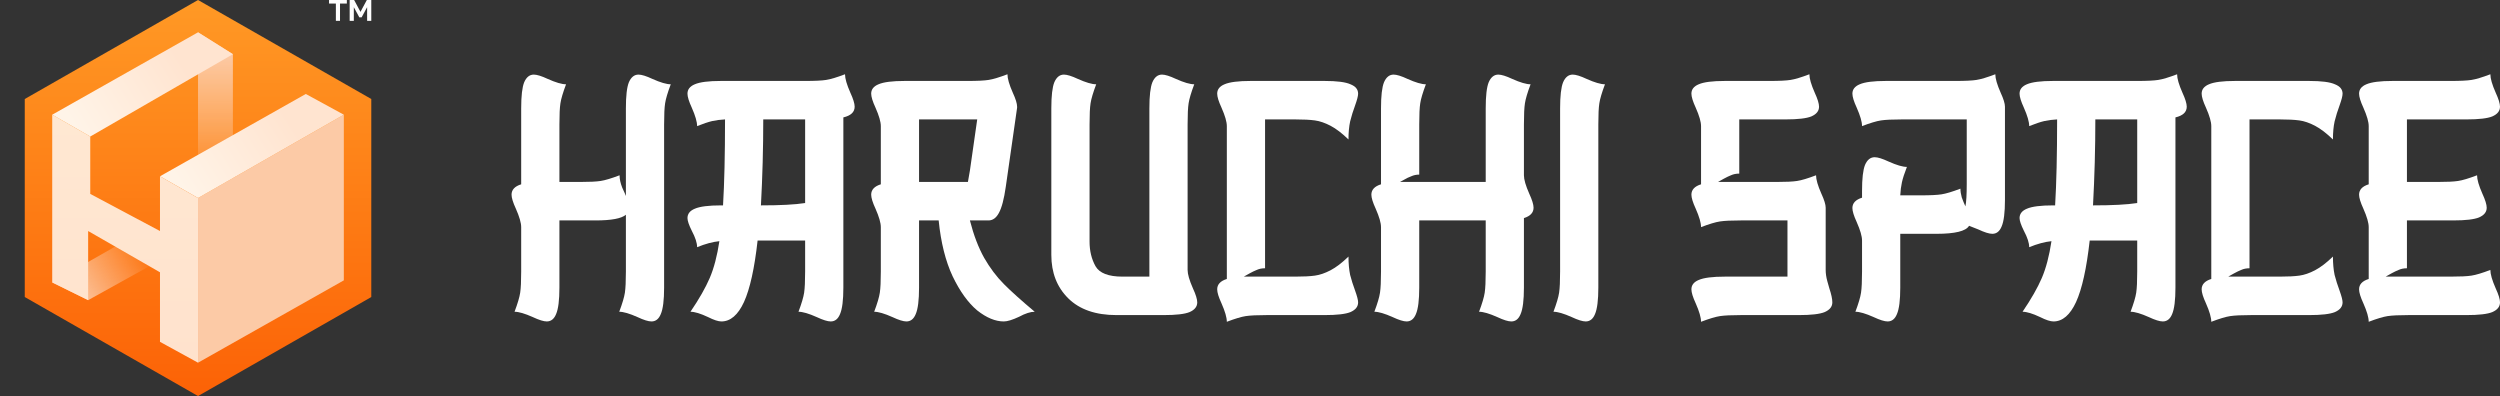 <svg width="303" height="48" viewBox="0 0 303 48" fill="none" xmlns="http://www.w3.org/2000/svg">
<rect x="0" y="0" width="303" height="48" fill="#333333" stroke="none"/>
<path fill-rule="evenodd" clip-rule="evenodd" d="M17.53 12.719L17.331 12.938L16.71 12.878C15.659 12.776 14.427 12.807 13.976 12.946C13.41 13.121 12.629 13.592 12.238 13.995C11.873 14.37 11.427 15.102 11.256 15.606C11.088 16.101 11.061 16.917 11.195 17.414C11.681 19.212 13.623 20.841 16.117 21.543C16.359 21.611 16.379 21.63 16.285 21.709C16.095 21.869 15.464 21.981 14.984 21.939C14.732 21.917 14.541 21.926 14.558 21.96C14.618 22.072 15.272 22.315 15.628 22.358C16.015 22.405 16.506 22.299 16.862 22.093C17.061 21.977 17.114 21.974 17.352 22.057L17.619 22.151L17.251 22.355C16.911 22.544 16.832 22.559 16.165 22.559C15.769 22.559 15.446 22.569 15.446 22.58C15.445 22.592 15.604 22.688 15.797 22.792C16.104 22.958 16.224 22.982 16.731 22.98C17.425 22.976 17.822 22.823 18.376 22.342C18.75 22.018 18.953 21.961 19.148 22.126C19.251 22.213 19.254 22.245 19.179 22.453C19.134 22.58 18.95 22.857 18.77 23.069C18.591 23.281 18.445 23.496 18.445 23.548C18.445 23.6 18.382 23.732 18.305 23.842C17.996 24.285 17.909 24.758 18.083 25.045C18.173 25.193 18.177 25.192 18.549 24.858C18.756 24.673 19.05 24.481 19.203 24.432C19.456 24.35 19.497 24.355 19.682 24.491C20.285 24.938 20.746 25.082 21.597 25.089C22.491 25.096 22.705 24.934 23.215 23.865C23.317 23.651 23.401 23.516 23.402 23.564C23.403 23.688 22.988 24.577 22.847 24.752C22.695 24.94 22.699 25.032 22.866 25.167C23.053 25.318 23.097 25.305 23.097 25.097C23.097 24.6 23.77 24.329 25.449 24.148C25.816 24.109 26.287 24.076 26.495 24.076C27.159 24.076 27.209 23.824 26.835 22.378C26.799 22.24 26.744 21.762 26.713 21.317C26.653 20.479 26.48 19.773 26.288 19.589C26.233 19.536 26.072 19.398 25.93 19.281C25.789 19.164 25.558 18.901 25.419 18.696C25.279 18.491 25.122 18.296 25.071 18.262C25.02 18.228 24.797 18.221 24.575 18.248C24.136 18.299 24.1 18.244 24.504 18.139C24.895 18.038 25.208 18.164 25.39 18.496C25.472 18.646 25.653 18.875 25.793 19.005C26.356 19.529 26.473 19.659 26.562 19.857C26.689 20.14 26.83 21.034 26.831 21.559C26.831 21.831 26.9 22.269 27.014 22.727C27.245 23.649 27.244 23.758 27.008 24.013C26.83 24.204 26.785 24.218 26.314 24.218C25.257 24.218 23.852 24.445 23.458 24.68C23.362 24.737 23.255 24.846 23.22 24.922C23.166 25.037 23.184 25.079 23.325 25.178C24.051 25.684 24.658 26.248 24.986 26.721C25.066 26.836 25.423 27.596 25.501 27.818C25.529 27.899 25.581 27.867 25.725 27.679C25.952 27.383 25.968 27.435 25.759 27.789C25.496 28.236 25.456 28.532 25.455 30.041C25.455 31.116 25.481 31.614 25.566 32.126L25.677 32.799L25.427 33.634C25.124 34.648 25.107 34.995 25.346 35.303C25.467 35.459 25.588 35.532 25.775 35.561C26.035 35.601 26.107 35.676 25.953 35.745C25.841 35.794 25.649 36.274 25.691 36.399C25.719 36.483 25.993 36.5 27.317 36.5H28.909L29.007 36.326C29.127 36.116 29.085 35.83 28.886 35.491C28.755 35.269 28.75 35.214 28.794 34.589C28.821 34.223 28.886 33.654 28.94 33.324C28.994 32.993 29.062 32.495 29.09 32.216C29.134 31.785 29.175 31.662 29.362 31.399C29.632 31.019 29.915 30.325 29.866 30.162C29.832 30.051 29.836 30.052 29.913 30.165C29.981 30.266 30.095 30.288 30.544 30.288C31.032 30.288 32.249 30.449 33.196 30.639C33.802 30.76 34.934 30.852 35.262 30.807C35.574 30.764 35.585 30.755 35.648 30.483C35.684 30.329 35.727 30.219 35.744 30.239C35.761 30.258 35.745 30.402 35.709 30.559C35.593 31.054 35.857 32.406 36.069 32.406C36.099 32.406 36.18 32.541 36.248 32.706C36.377 33.014 36.515 34.189 36.456 34.477C36.439 34.561 36.289 34.778 36.122 34.959C35.897 35.203 35.824 35.331 35.839 35.453L35.859 35.618L37.044 35.637C38.277 35.657 38.399 35.632 38.399 35.362C38.399 35.249 38.447 35.229 38.72 35.229C39.157 35.228 39.47 35.118 39.698 34.883C39.863 34.713 39.893 34.627 39.916 34.267C39.938 33.913 39.914 33.779 39.759 33.392C39.659 33.141 39.444 32.586 39.282 32.159C39.121 31.732 38.964 31.363 38.933 31.339C38.903 31.316 38.917 31.279 38.965 31.258C39.164 31.169 39.929 29.026 39.929 28.556C39.929 28.505 40.042 28.201 40.18 27.883C40.488 27.171 40.649 26.631 40.703 26.131C40.77 25.509 40.883 25.832 41.185 27.5C41.443 28.93 41.663 29.291 42.432 29.549C42.577 29.598 42.577 29.596 42.385 29.208C42.278 28.994 42.084 28.443 41.952 27.983C41.7 27.1 41.316 26.014 40.947 25.137C40.825 24.847 40.724 24.546 40.724 24.467C40.723 24.3 40.515 23.508 40.411 23.28C39.838 22.011 38.668 20.706 37.385 19.907C37.185 19.782 36.979 19.638 36.928 19.587C36.7 19.361 35.012 18.494 34.451 18.315C33.89 18.135 33.75 18.119 32.768 18.119C31.791 18.119 31.64 18.136 31.054 18.315C30.54 18.472 30.227 18.519 29.493 18.55C27.773 18.622 27.077 18.338 25.959 17.108C25.187 16.259 24.854 16.043 24.215 15.981C23.874 15.948 23.742 15.968 23.493 16.09C23.326 16.172 22.941 16.32 22.638 16.419C22.091 16.597 21.615 16.845 21.322 17.107C21.184 17.23 21.111 17.238 20.587 17.188C19.53 17.087 19.247 17.129 18.159 17.554C16.989 18.01 16.378 18.147 15.512 18.147C14.275 18.147 13.712 17.904 13.342 17.211C12.96 16.496 13.103 15.677 13.72 15.037C13.912 14.839 14.192 14.604 14.344 14.514C14.781 14.257 15.584 14.069 16.609 13.986C17.132 13.944 17.669 13.877 17.803 13.837C18.399 13.66 18.678 13.415 18.384 13.327C18.291 13.299 18.261 13.23 18.261 13.048C18.261 12.775 18.056 12.5 17.853 12.5C17.785 12.5 17.639 12.598 17.53 12.719ZM20.266 18.335C20.308 18.355 20.377 18.355 20.419 18.335C20.461 18.315 20.426 18.299 20.342 18.299C20.258 18.299 20.224 18.315 20.266 18.335ZM20.202 18.614C20.141 18.685 20.323 18.853 20.46 18.853C20.603 18.853 20.622 18.781 20.514 18.655C20.435 18.565 20.265 18.542 20.202 18.614ZM23.535 22.806C23.535 22.903 23.549 22.943 23.566 22.894C23.583 22.846 23.583 22.766 23.566 22.718C23.549 22.669 23.535 22.709 23.535 22.806ZM23.438 23.199C23.415 23.303 23.411 23.403 23.427 23.422C23.444 23.442 23.476 23.373 23.499 23.27C23.521 23.166 23.526 23.066 23.509 23.046C23.492 23.027 23.46 23.096 23.438 23.199ZM26.266 27.059C26.117 27.224 26.053 27.309 26.122 27.247C26.347 27.049 26.616 26.759 26.576 26.759C26.554 26.759 26.415 26.894 26.266 27.059ZM36.043 29.633L35.936 29.829L36.078 29.673C36.156 29.586 36.204 29.498 36.185 29.476C36.166 29.454 36.102 29.525 36.043 29.633ZM38.098 33.5C38.1 33.772 38.122 34.137 38.147 34.312L38.192 34.629L38.24 34.259C38.291 33.867 38.245 33.28 38.151 33.108C38.114 33.041 38.096 33.174 38.098 33.5Z" fill="white"/>
<path d="M42.038 0.431H41.209V2.526H40.708V0.431H39.878V0H42.038V0.431Z" fill="white"/>
<path d="M44.495 2.526V0.868L43.83 2.103H43.549L42.883 0.868V2.526H42.379V0H42.92L43.688 1.438L44.462 0H45V2.526H44.495Z" fill="white"/>
<path d="M3 12L24 0L45 12V36L24 48L3 36V12Z" fill="url(#paint0_linear_1_568)"/>
<path d="M10.683 36.379L6.329 34.231L19.39 26.788L24 28.989L10.683 36.379Z" fill="url(#paint1_linear_1_568)"/>
<path d="M28.226 6.568L24 3.916V24V33.979H28.226V6.568Z" fill="url(#paint2_linear_1_568)"/>
<path d="M24 24L41.671 13.902V33.979L24 43.958V24Z" fill="#FCCAA6"/>
<path d="M24 24L19.39 21.366L37.061 11.388L41.671 13.902L24 24Z" fill="url(#paint3_linear_1_568)"/>
<path d="M6.329 34.231V13.902L10.939 16.547V23.5L19.39 28.003V21.366L24 24V43.958L19.39 41.431V33.003L10.683 28V36.379L6.329 34.231Z" fill="url(#paint4_linear_1_568)"/>
<path d="M10.939 16.547L6.329 13.902L24 3.916L28.225 6.568L10.939 16.547Z" fill="url(#paint5_linear_1_568)"/>
<path d="M66.27 38.959C65.894 38.959 65.33 38.784 64.578 38.432C63.611 38 62.873 37.784 62.363 37.784C62.739 36.784 62.967 36.014 63.047 35.473C63.128 34.932 63.168 34.081 63.168 32.919V27.527C63.168 27.014 62.953 26.27 62.524 25.297C62.175 24.541 62 23.973 62 23.595C62 23 62.389 22.581 63.168 22.338V13.135C63.168 11.622 63.289 10.568 63.531 9.973C63.799 9.351 64.189 9.041 64.699 9.041C65.075 9.041 65.639 9.216 66.391 9.568C67.358 10 68.096 10.216 68.606 10.216C68.231 11.216 68.002 11.986 67.922 12.527C67.841 13.04 67.801 13.892 67.801 15.081V22.054H70.258C71.44 22.054 72.286 22.014 72.796 21.932C73.333 21.851 74.099 21.622 75.092 21.243C75.092 21.703 75.2 22.203 75.414 22.743C75.656 23.257 75.804 23.595 75.858 23.757V13.135C75.858 11.622 75.978 10.568 76.22 9.973C76.489 9.351 76.878 9.041 77.388 9.041C77.764 9.041 78.328 9.216 79.08 9.568C80.047 10 80.786 10.216 81.296 10.216C80.92 11.216 80.692 11.986 80.611 12.527C80.53 13.04 80.49 13.892 80.49 15.081V34.865C80.49 36.378 80.356 37.446 80.087 38.068C79.846 38.662 79.47 38.959 78.959 38.959C78.583 38.959 78.019 38.784 77.267 38.432C76.301 38 75.562 37.784 75.052 37.784C75.428 36.784 75.656 36.014 75.737 35.473C75.817 34.932 75.858 34.081 75.858 32.919V26.027C75.32 26.486 74.099 26.716 72.192 26.716H67.801V34.865C67.801 36.378 67.667 37.446 67.398 38.068C67.156 38.662 66.78 38.959 66.27 38.959Z" fill="white"/>
<path d="M87.431 38.959C87.055 38.959 86.518 38.784 85.82 38.432C84.906 38 84.195 37.784 83.684 37.784C84.732 36.243 85.511 34.878 86.021 33.689C86.531 32.5 86.921 31.014 87.189 29.23C86.383 29.311 85.484 29.554 84.49 29.959C84.49 29.446 84.275 28.784 83.846 27.973C83.496 27.27 83.322 26.757 83.322 26.432C83.322 25.919 83.617 25.541 84.208 25.297C84.826 25.027 85.887 24.892 87.391 24.892H87.632C87.793 22.216 87.874 18.743 87.874 14.473C87.31 14.5 86.786 14.568 86.303 14.676C85.846 14.784 85.242 14.986 84.49 15.284C84.49 14.77 84.275 14.027 83.846 13.054C83.496 12.297 83.322 11.73 83.322 11.351C83.322 10.838 83.617 10.46 84.208 10.216C84.826 9.946 85.887 9.811 87.391 9.811H97.582C98.764 9.811 99.61 9.77 100.12 9.689C100.657 9.608 101.423 9.378 102.416 9C102.416 9.514 102.631 10.257 103.061 11.23C103.41 11.986 103.585 12.554 103.585 12.932C103.585 13.581 103.128 14.014 102.215 14.23V34.865C102.215 36.378 102.081 37.446 101.812 38.068C101.57 38.662 101.194 38.959 100.684 38.959C100.308 38.959 99.744 38.784 98.992 38.432C98.025 38 97.287 37.784 96.777 37.784C97.153 36.784 97.381 36.014 97.462 35.473C97.542 34.932 97.582 34.081 97.582 32.919V29.149H91.822C91.446 32.527 90.895 35.014 90.17 36.608C89.445 38.176 88.532 38.959 87.431 38.959ZM92.225 24.892C94.588 24.892 96.374 24.797 97.582 24.608V14.473H92.507C92.507 17.959 92.413 21.432 92.225 24.892Z" fill="white"/>
<path d="M117.552 26.716C118.009 28.5 118.586 30.014 119.284 31.257C119.983 32.473 120.775 33.527 121.661 34.419C122.547 35.311 123.796 36.432 125.408 37.784C124.897 37.784 124.266 37.986 123.514 38.392C122.709 38.77 122.091 38.959 121.661 38.959C120.641 38.959 119.566 38.514 118.438 37.622C117.337 36.703 116.344 35.324 115.458 33.486C114.598 31.649 114.034 29.392 113.766 26.716H111.389V34.865C111.389 36.378 111.255 37.446 110.986 38.068C110.744 38.662 110.368 38.959 109.858 38.959C109.482 38.959 108.918 38.784 108.166 38.432C107.199 38 106.461 37.784 105.951 37.784C106.327 36.784 106.555 36.014 106.635 35.473C106.716 34.932 106.756 34.081 106.756 32.919V27.527C106.756 27.014 106.541 26.27 106.112 25.297C105.763 24.541 105.588 23.973 105.588 23.595C105.588 23 105.977 22.581 106.756 22.338V15.284C106.756 14.77 106.541 14.027 106.112 13.054C105.763 12.297 105.588 11.73 105.588 11.351C105.588 10.838 105.883 10.46 106.474 10.216C107.092 9.946 108.153 9.811 109.657 9.811H117.27C118.452 9.811 119.298 9.77 119.808 9.689C120.345 9.608 121.111 9.378 122.104 9C122.104 9.514 122.319 10.257 122.749 11.23C123.098 11.986 123.273 12.554 123.273 12.932V13.054L121.903 22.622C121.688 24.135 121.406 25.203 121.057 25.824C120.735 26.419 120.318 26.716 119.808 26.716H117.552ZM117.311 22.054L117.552 20.676L118.438 14.473H111.389V22.054H117.311Z" fill="white"/>
<path d="M143.938 32.716C143.938 33.23 144.152 33.973 144.582 34.946C144.931 35.703 145.106 36.27 145.106 36.649C145.106 37.162 144.797 37.554 144.179 37.824C143.589 38.068 142.541 38.189 141.037 38.189H135.317C132.793 38.189 130.845 37.514 129.476 36.162C128.106 34.811 127.421 33.054 127.421 30.892V13.135C127.421 11.622 127.542 10.568 127.784 9.973C128.053 9.351 128.442 9.041 128.952 9.041C129.328 9.041 129.892 9.216 130.644 9.568C131.611 10 132.349 10.216 132.86 10.216C132.484 11.216 132.255 11.986 132.175 12.527C132.094 13.04 132.054 13.892 132.054 15.081V29.27C132.054 30.405 132.296 31.405 132.779 32.27C133.263 33.108 134.35 33.527 136.042 33.527H139.305V13.135C139.305 11.622 139.426 10.568 139.668 9.973C139.936 9.351 140.326 9.041 140.836 9.041C141.212 9.041 141.776 9.216 142.528 9.568C143.495 10 144.233 10.216 144.743 10.216C144.367 11.216 144.139 11.986 144.058 12.527C143.978 13.04 143.938 13.892 143.938 15.081V32.716Z" fill="white"/>
<path d="M156.99 33.527C157.984 33.527 158.776 33.486 159.367 33.405C159.958 33.324 160.589 33.108 161.261 32.757C161.932 32.405 162.657 31.851 163.436 31.095C163.436 31.932 163.503 32.676 163.637 33.324C163.798 33.946 164 34.581 164.241 35.23C164.483 35.905 164.604 36.378 164.604 36.649C164.604 37.162 164.295 37.554 163.678 37.824C163.087 38.068 162.039 38.189 160.535 38.189H153.526C152.371 38.189 151.525 38.23 150.988 38.311C150.451 38.392 149.686 38.622 148.692 39C148.692 38.486 148.477 37.743 148.048 36.77C147.698 36.014 147.524 35.446 147.524 35.068C147.524 34.473 147.913 34.054 148.692 33.811V15.284C148.692 14.77 148.477 14.027 148.048 13.054C147.698 12.297 147.524 11.73 147.524 11.351C147.524 10.838 147.819 10.46 148.41 10.216C149.028 9.946 150.089 9.811 151.592 9.811H160.535C162.039 9.811 163.087 9.946 163.678 10.216C164.295 10.46 164.604 10.838 164.604 11.351C164.604 11.622 164.483 12.095 164.241 12.77C164 13.419 163.798 14.068 163.637 14.716C163.503 15.338 163.436 16.068 163.436 16.905C162.657 16.149 161.932 15.595 161.261 15.243C160.589 14.892 159.958 14.676 159.367 14.595C158.776 14.514 157.984 14.473 156.99 14.473H153.325V32.514C152.949 32.514 152.613 32.581 152.318 32.716C152.049 32.824 151.767 32.959 151.472 33.122C151.176 33.284 150.934 33.419 150.747 33.527H156.99Z" fill="white"/>
<path d="M170.48 38.959C170.104 38.959 169.54 38.784 168.788 38.432C167.821 38 167.083 37.784 166.573 37.784C166.949 36.784 167.177 36.014 167.257 35.473C167.338 34.932 167.378 34.081 167.378 32.919V27.527C167.378 27.014 167.163 26.27 166.734 25.297C166.385 24.541 166.21 23.973 166.21 23.595C166.21 23 166.599 22.581 167.378 22.338V13.135C167.378 11.622 167.499 10.568 167.741 9.973C168.009 9.351 168.399 9.041 168.909 9.041C169.285 9.041 169.849 9.216 170.601 9.568C171.568 10 172.306 10.216 172.817 10.216C172.441 11.216 172.212 11.986 172.132 12.527C172.051 13.04 172.011 13.892 172.011 15.081V21.162C171.662 21.162 171.339 21.23 171.044 21.365C170.749 21.473 170.467 21.608 170.198 21.77C169.956 21.905 169.782 22 169.674 22.054H180.068V13.135C180.068 11.622 180.188 10.568 180.43 9.973C180.699 9.351 181.088 9.041 181.598 9.041C181.974 9.041 182.538 9.216 183.29 9.568C184.257 10 184.996 10.216 185.506 10.216C185.13 11.216 184.902 11.986 184.821 12.527C184.74 13.04 184.7 13.892 184.7 15.081V21.243C184.7 21.757 184.915 22.5 185.345 23.473C185.694 24.23 185.868 24.797 185.868 25.176C185.868 25.77 185.479 26.189 184.7 26.432V34.865C184.7 36.378 184.566 37.446 184.297 38.068C184.056 38.662 183.68 38.959 183.169 38.959C182.793 38.959 182.229 38.784 181.477 38.432C180.511 38 179.772 37.784 179.262 37.784C179.638 36.784 179.866 36.014 179.947 35.473C180.027 34.932 180.068 34.081 180.068 32.919V26.716H172.011V34.865C172.011 36.378 171.877 37.446 171.608 38.068C171.366 38.662 170.99 38.959 170.48 38.959Z" fill="white"/>
<path d="M189.085 13.135C189.085 11.622 189.206 10.568 189.448 9.973C189.716 9.351 190.106 9.041 190.616 9.041C190.992 9.041 191.556 9.216 192.308 9.568C193.275 10 194.013 10.216 194.523 10.216C194.147 11.216 193.919 11.986 193.839 12.527C193.758 13.04 193.718 13.892 193.718 15.081V34.865C193.718 36.378 193.583 37.446 193.315 38.068C193.073 38.662 192.697 38.959 192.187 38.959C191.811 38.959 191.247 38.784 190.495 38.432C189.528 38 188.79 37.784 188.279 37.784C188.655 36.784 188.884 36.014 188.964 35.473C189.045 34.932 189.085 34.081 189.085 32.919V13.135Z" fill="white"/>
<path d="M206.167 27.527C206.167 27.014 205.952 26.27 205.522 25.297C205.173 24.541 204.999 23.973 204.999 23.595C204.999 23 205.388 22.581 206.167 22.338V15.284C206.167 14.77 205.952 14.027 205.522 13.054C205.173 12.297 204.999 11.73 204.999 11.351C204.999 10.838 205.294 10.46 205.885 10.216C206.503 9.946 207.563 9.811 209.067 9.811H214.465C215.647 9.811 216.493 9.77 217.003 9.689C217.54 9.608 218.306 9.378 219.299 9C219.299 9.514 219.514 10.257 219.944 11.23C220.293 11.986 220.468 12.554 220.468 12.932C220.468 13.446 220.159 13.838 219.541 14.108C218.95 14.351 217.903 14.473 216.399 14.473H210.799V21.041C210.424 21.041 210.088 21.108 209.792 21.243C209.524 21.351 209.242 21.486 208.946 21.649C208.651 21.811 208.409 21.946 208.221 22.054H215.271C216.453 22.054 217.299 22.014 217.809 21.932C218.346 21.851 219.111 21.622 220.105 21.243C220.105 21.757 220.32 22.5 220.75 23.473C221.099 24.23 221.273 24.797 221.273 25.176V32.716C221.273 33.149 221.34 33.608 221.475 34.095C221.609 34.581 221.689 34.865 221.716 34.946C221.958 35.676 222.079 36.243 222.079 36.649C222.079 37.162 221.77 37.554 221.152 37.824C220.562 38.068 219.514 38.189 218.01 38.189H211.001C209.846 38.189 209 38.23 208.463 38.311C207.926 38.392 207.161 38.622 206.167 39C206.167 38.486 205.952 37.743 205.522 36.77C205.173 36.014 204.999 35.446 204.999 35.068C204.999 34.554 205.294 34.176 205.885 33.932C206.503 33.662 207.563 33.527 209.067 33.527H216.641V26.716H211.001C209.846 26.716 209 26.757 208.463 26.838C207.926 26.919 207.161 27.149 206.167 27.527Z" fill="white"/>
<path d="M228.781 38.959C228.405 38.959 227.841 38.784 227.089 38.432C226.122 38 225.384 37.784 224.874 37.784C225.25 36.784 225.478 36.014 225.558 35.473C225.639 34.932 225.679 34.081 225.679 32.919V29.149C225.679 28.635 225.464 27.892 225.035 26.919C224.686 26.162 224.511 25.595 224.511 25.216C224.511 24.622 224.9 24.203 225.679 23.959V23.149C225.679 21.635 225.8 20.581 226.042 19.986C226.31 19.365 226.7 19.054 227.21 19.054C227.586 19.054 228.15 19.23 228.902 19.581C229.869 20.014 230.607 20.23 231.117 20.23C230.822 20.986 230.621 21.608 230.513 22.095C230.406 22.581 230.339 23.108 230.312 23.676H232.769C233.951 23.676 234.797 23.635 235.307 23.554C235.844 23.473 236.609 23.243 237.603 22.865C237.603 23.189 237.657 23.541 237.764 23.919C237.899 24.297 238.046 24.662 238.207 25.014C238.315 24.5 238.369 23.595 238.369 22.297V14.473H230.513C229.358 14.473 228.512 14.514 227.975 14.595C227.438 14.676 226.673 14.905 225.679 15.284C225.679 14.77 225.464 14.027 225.035 13.054C224.686 12.297 224.511 11.73 224.511 11.351C224.511 10.838 224.806 10.46 225.397 10.216C226.015 9.946 227.076 9.811 228.58 9.811H236.999C238.181 9.811 239.027 9.77 239.537 9.689C240.074 9.608 240.839 9.378 241.833 9C241.833 9.514 242.048 10.257 242.477 11.23C242.827 11.986 243.001 12.554 243.001 12.932V24.243C243.001 25.757 242.867 26.824 242.598 27.446C242.357 28.041 241.981 28.338 241.47 28.338C241.094 28.338 240.53 28.162 239.778 27.811L238.651 27.365C238.275 28.014 236.959 28.338 234.703 28.338H230.312V34.865C230.312 36.378 230.178 37.446 229.909 38.068C229.667 38.662 229.291 38.959 228.781 38.959Z" fill="white"/>
<path d="M248.88 38.959C248.504 38.959 247.967 38.784 247.268 38.432C246.355 38 245.644 37.784 245.133 37.784C246.181 36.243 246.96 34.878 247.47 33.689C247.98 32.5 248.369 31.014 248.638 29.23C247.832 29.311 246.933 29.554 245.939 29.959C245.939 29.446 245.724 28.784 245.294 27.973C244.945 27.27 244.771 26.757 244.771 26.432C244.771 25.919 245.066 25.541 245.657 25.297C246.275 25.027 247.336 24.892 248.839 24.892H249.081C249.242 22.216 249.323 18.743 249.323 14.473C248.759 14.5 248.235 14.568 247.752 14.676C247.295 14.784 246.691 14.986 245.939 15.284C245.939 14.77 245.724 14.027 245.294 13.054C244.945 12.297 244.771 11.73 244.771 11.351C244.771 10.838 245.066 10.46 245.657 10.216C246.275 9.946 247.336 9.811 248.839 9.811H259.031C260.213 9.811 261.059 9.77 261.569 9.689C262.106 9.608 262.872 9.378 263.865 9C263.865 9.514 264.08 10.257 264.51 11.23C264.859 11.986 265.033 12.554 265.033 12.932C265.033 13.581 264.577 14.014 263.664 14.23V34.865C263.664 36.378 263.529 37.446 263.261 38.068C263.019 38.662 262.643 38.959 262.133 38.959C261.757 38.959 261.193 38.784 260.441 38.432C259.474 38 258.736 37.784 258.225 37.784C258.601 36.784 258.83 36.014 258.91 35.473C258.991 34.932 259.031 34.081 259.031 32.919V29.149H253.271C252.895 32.527 252.344 35.014 251.619 36.608C250.894 38.176 249.981 38.959 248.88 38.959ZM253.673 24.892C256.037 24.892 257.823 24.797 259.031 24.608V14.473H253.955C253.955 17.959 253.861 21.432 253.673 24.892Z" fill="white"/>
<path d="M276.307 33.527C277.3 33.527 278.093 33.486 278.684 33.405C279.274 33.324 279.905 33.108 280.577 32.757C281.248 32.405 281.973 31.851 282.752 31.095C282.752 31.932 282.819 32.676 282.954 33.324C283.115 33.946 283.316 34.581 283.558 35.23C283.8 35.905 283.92 36.378 283.92 36.649C283.92 37.162 283.612 37.554 282.994 37.824C282.403 38.068 281.356 38.189 279.852 38.189H272.842C271.688 38.189 270.842 38.23 270.305 38.311C269.767 38.392 269.002 38.622 268.008 39C268.008 38.486 267.794 37.743 267.364 36.77C267.015 36.014 266.84 35.446 266.84 35.068C266.84 34.473 267.23 34.054 268.008 33.811V15.284C268.008 14.77 267.794 14.027 267.364 13.054C267.015 12.297 266.84 11.73 266.84 11.351C266.84 10.838 267.136 10.46 267.726 10.216C268.344 9.946 269.405 9.811 270.909 9.811H279.852C281.356 9.811 282.403 9.946 282.994 10.216C283.612 10.46 283.92 10.838 283.92 11.351C283.92 11.622 283.8 12.095 283.558 12.77C283.316 13.419 283.115 14.068 282.954 14.716C282.819 15.338 282.752 16.068 282.752 16.905C281.973 16.149 281.248 15.595 280.577 15.243C279.905 14.892 279.274 14.676 278.684 14.595C278.093 14.514 277.3 14.473 276.307 14.473H272.641V32.514C272.265 32.514 271.929 32.581 271.634 32.716C271.365 32.824 271.083 32.959 270.788 33.122C270.493 33.284 270.251 33.419 270.063 33.527H276.307Z" fill="white"/>
<path d="M287.088 27.527C287.088 27.014 286.873 26.27 286.443 25.297C286.094 24.541 285.92 23.973 285.92 23.595C285.92 23 286.309 22.581 287.088 22.338V15.284C287.088 14.77 286.873 14.027 286.443 13.054C286.094 12.297 285.92 11.73 285.92 11.351C285.92 10.838 286.215 10.46 286.806 10.216C287.424 9.946 288.484 9.811 289.988 9.811H296.998C298.179 9.811 299.025 9.77 299.536 9.689C300.073 9.608 300.838 9.378 301.832 9C301.832 9.514 302.047 10.257 302.476 11.23C302.825 11.986 303 12.554 303 12.932C303 13.446 302.691 13.838 302.073 14.108C301.483 14.351 300.435 14.473 298.931 14.473H291.721V22.054H295.386C296.568 22.054 297.414 22.014 297.924 21.932C298.461 21.851 299.227 21.622 300.22 21.243C300.22 21.757 300.435 22.5 300.865 23.473C301.214 24.23 301.389 24.797 301.389 25.176C301.389 25.689 301.08 26.081 300.462 26.351C299.871 26.595 298.824 26.716 297.32 26.716H291.721V32.514C291.345 32.514 291.009 32.581 290.714 32.716C290.445 32.824 290.163 32.959 289.868 33.122C289.572 33.284 289.33 33.419 289.142 33.527H296.998C298.179 33.527 299.025 33.486 299.536 33.405C300.073 33.324 300.838 33.095 301.832 32.716C301.832 33.23 302.047 33.973 302.476 34.946C302.825 35.703 303 36.27 303 36.649C303 37.162 302.691 37.554 302.073 37.824C301.483 38.068 300.435 38.189 298.931 38.189H291.922C290.767 38.189 289.921 38.23 289.384 38.311C288.847 38.392 288.082 38.622 287.088 39C287.088 38.486 286.873 37.743 286.443 36.77C286.094 36.014 285.92 35.446 285.92 35.068C285.92 34.473 286.309 34.054 287.088 33.811V27.527Z" fill="white"/>
<defs>
<linearGradient id="paint0_linear_1_568" x1="24.288" y1="6.40783e-06" x2="24.288" y2="48" gradientUnits="userSpaceOnUse">
<stop stop-color="#FF9925"/>
<stop offset="1" stop-color="#FC6206"/>
</linearGradient>
<linearGradient id="paint1_linear_1_568" x1="8.506" y1="35.495" x2="17.141" y2="29.702" gradientUnits="userSpaceOnUse">
<stop stop-color="#FCCAA6"/>
<stop offset="1" stop-color="#FCCAA6" stop-opacity="0"/>
</linearGradient>
<linearGradient id="paint2_linear_1_568" x1="26.049" y1="6.442" x2="26.049" y2="22.737" gradientUnits="userSpaceOnUse">
<stop stop-color="#FCCAA6"/>
<stop offset="1" stop-color="#FCCAA6" stop-opacity="0"/>
</linearGradient>
<linearGradient id="paint3_linear_1_568" x1="38.854" y1="12.253" x2="22.08" y2="22.815" gradientUnits="userSpaceOnUse">
<stop offset="0.223" stop-color="#FFE4D0"/>
<stop offset="1" stop-color="#FFF4E8"/>
</linearGradient>
<linearGradient id="paint4_linear_1_568" x1="15.165" y1="13.902" x2="15.165" y2="43.958" gradientUnits="userSpaceOnUse">
<stop stop-color="#FFE8D2"/>
<stop offset="1" stop-color="#FFE2CD"/>
</linearGradient>
<linearGradient id="paint5_linear_1_568" x1="25.457" y1="4.782" x2="8.797" y2="15.076" gradientUnits="userSpaceOnUse">
<stop offset="0.223" stop-color="#FFE4D0"/>
<stop offset="1" stop-color="#FFF4E8"/>
</linearGradient>
</defs>
</svg>
